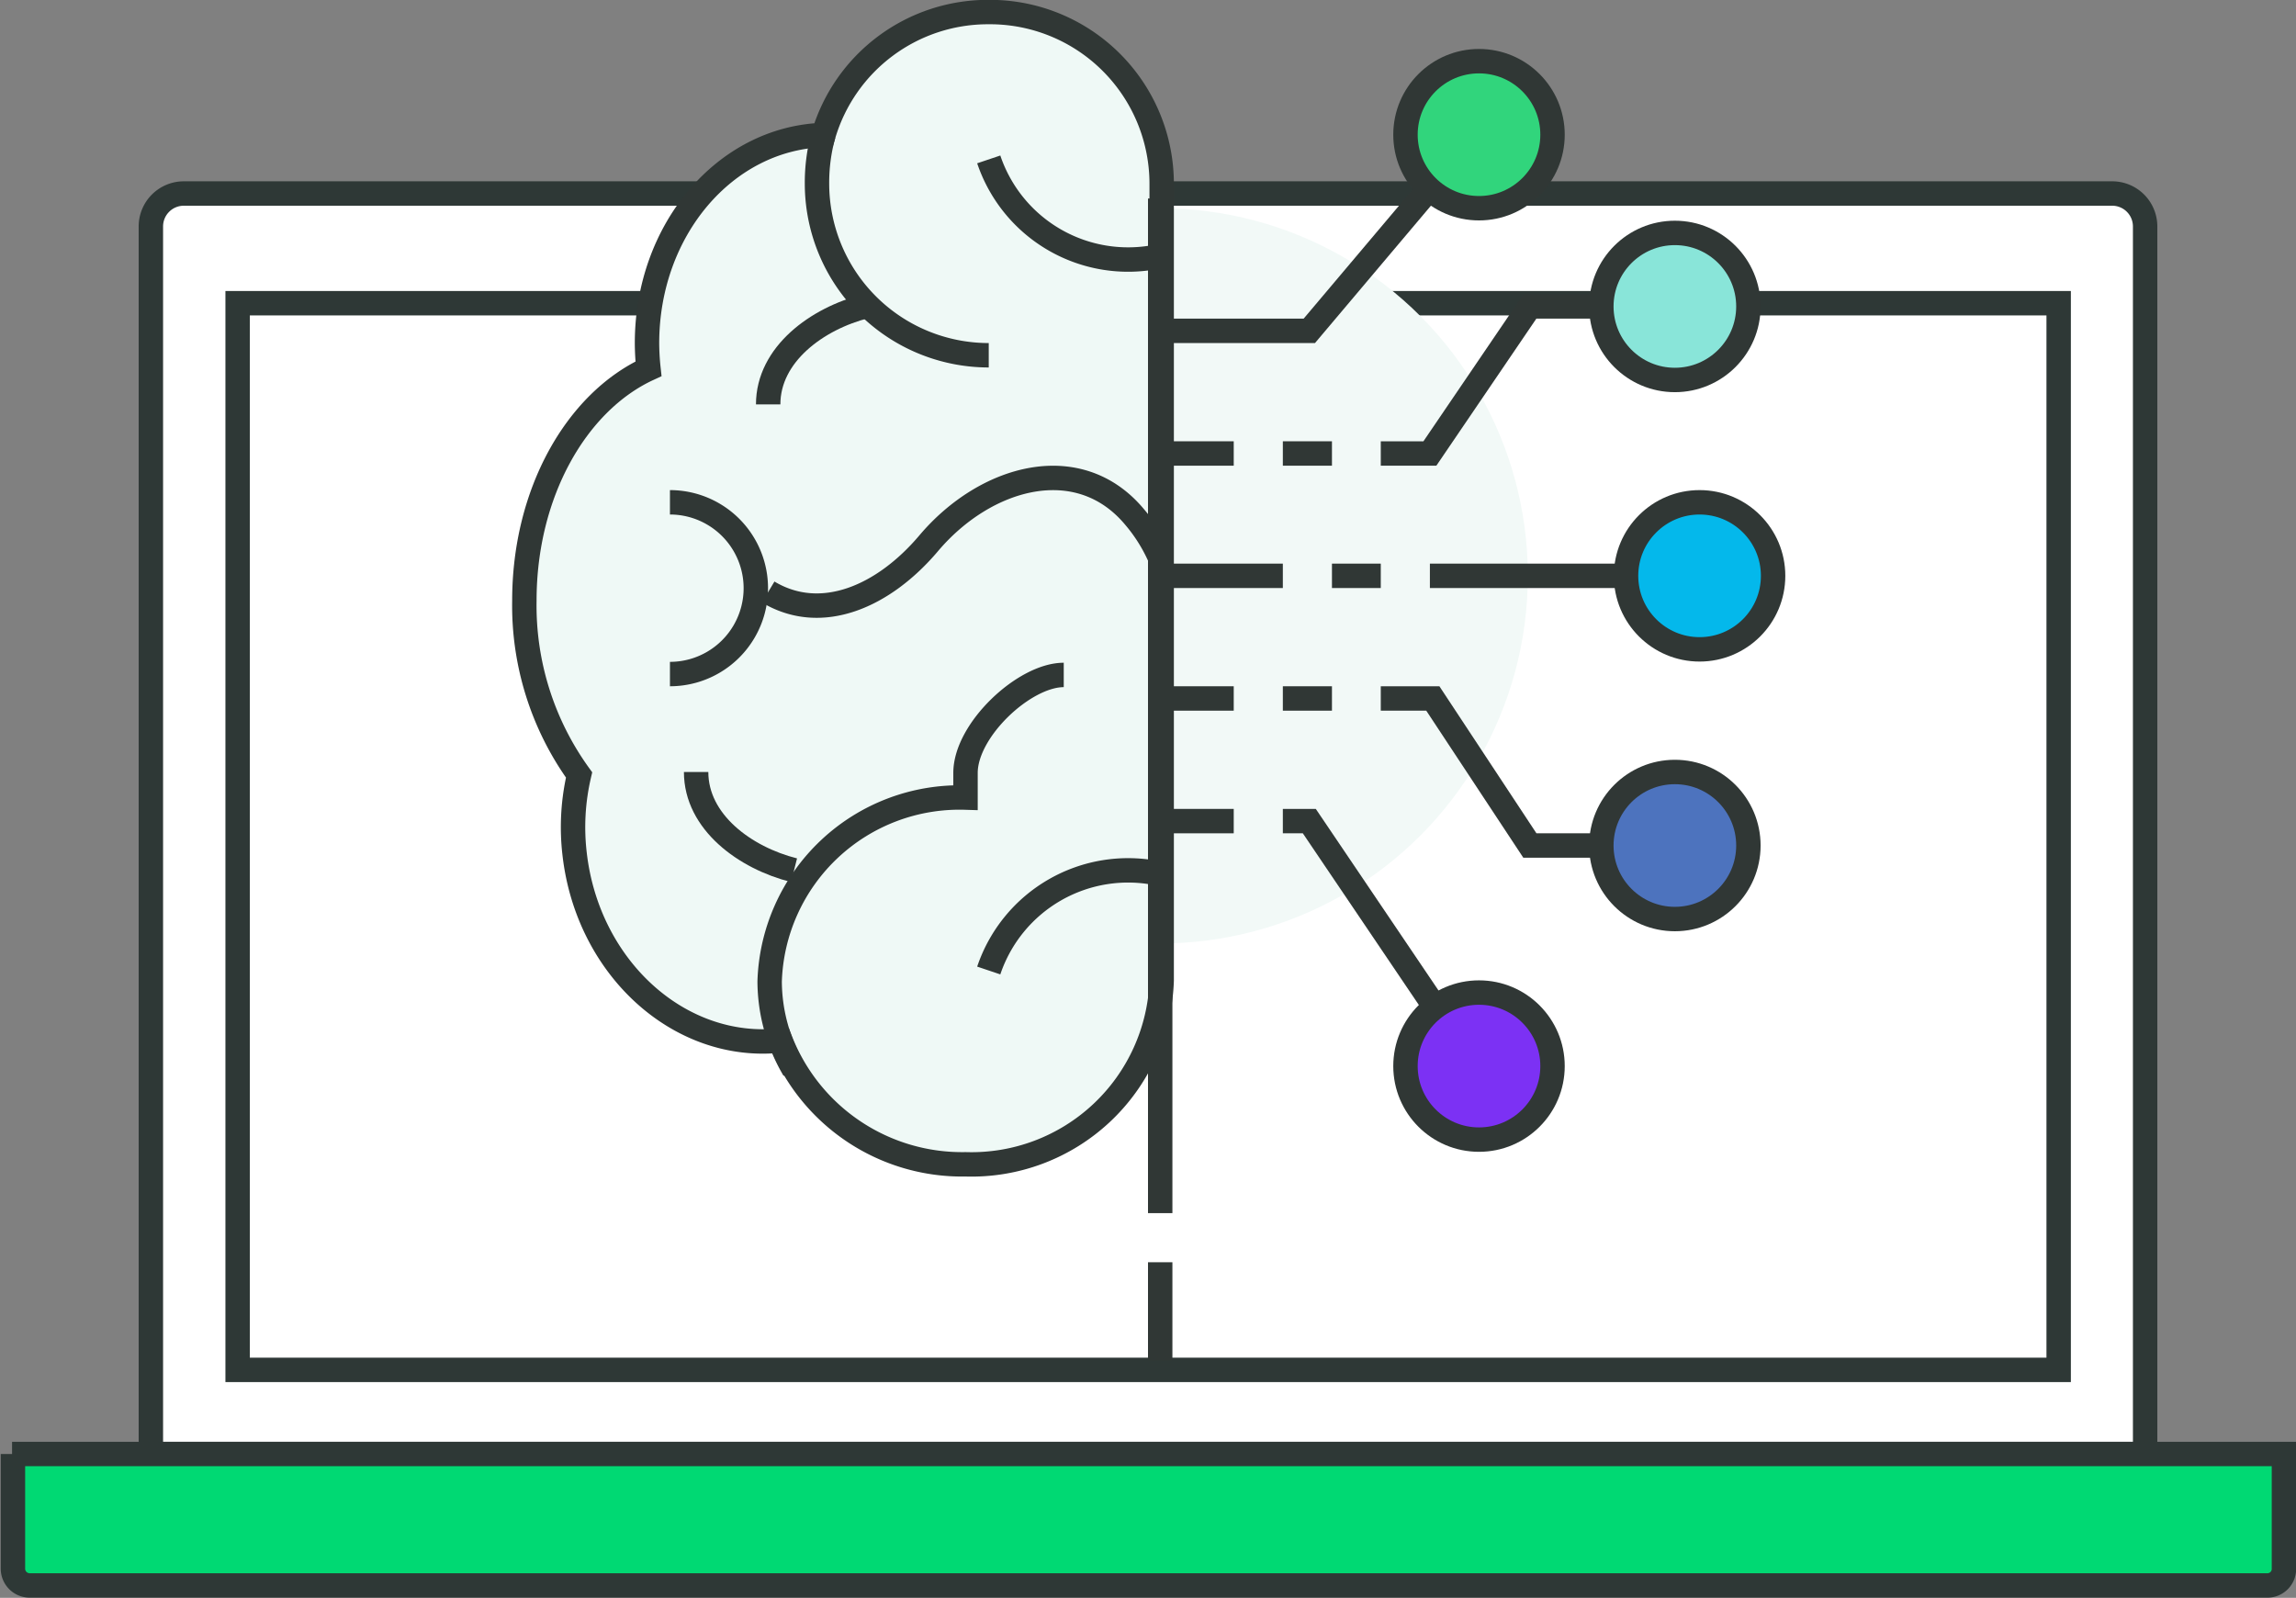 <svg xmlns="http://www.w3.org/2000/svg" viewBox="0 0 78.07 54.33"><rect x="0" y="0" width="78.07" height="54.33" fill="#808080" stroke="none"/><defs><style>.cls-1{fill:#fff;}.cls-1,.cls-2{stroke:#2e3836;}.cls-1,.cls-10,.cls-2,.cls-4,.cls-5,.cls-6,.cls-7,.cls-8,.cls-9{stroke-miterlimit:10;stroke-width:0.83px;}.cls-2{fill:#00d973;}.cls-3{fill:#f2f9f7;}.cls-4{fill:none;}.cls-10,.cls-4,.cls-5,.cls-6,.cls-7,.cls-8,.cls-9{stroke:#303735;}.cls-5{fill:#89e5d9;}.cls-6{fill:#4d73be;}.cls-7{fill:#04b8eb;}.cls-8{fill:#7c31f4;}.cls-9{fill:#31d57c;}.cls-10{fill:#eff9f6;}</style></defs><title>H-icon</title><g id="Layer_2" data-name="Layer 2"><g id="Layer_1-2" data-name="Layer 1"><path class="cls-1" d="M6.25,6.58H71.82A1.12,1.12,0,0,1,72.94,7.7V49.44H5.13V7.7A1.12,1.12,0,0,1,6.25,6.58Z"/><rect class="cls-1" x="8.08" y="10.31" width="61.92" height="36.27"/><path class="cls-2" d="M.41,49.44H77.66v3.91a.56.56,0,0,1-.56.56H1a.57.57,0,0,1-.56-.56V49.44Z"/><circle class="cls-3" cx="39.45" cy="19.58" r="12.5"/><polyline class="cls-4" points="56.95 10.42 52.02 10.42 48.62 15.42 46.95 15.42"/><line class="cls-4" x1="57.79" y1="19.58" x2="48.62" y2="19.58"/><circle class="cls-5" cx="56.95" cy="10.42" r="2.5"/><polyline class="cls-4" points="56.95 28.75 52.02 28.75 48.72 23.75 46.95 23.75"/><circle class="cls-6" cx="56.95" cy="28.75" r="2.5"/><circle class="cls-7" cx="57.79" cy="19.58" r="2.5"/><polyline class="cls-4" points="50.15 36.25 44.52 27.92 43.62 27.92"/><circle class="cls-8" cx="50.29" cy="36.25" r="2.5"/><polyline class="cls-4" points="50.15 4.58 44.52 11.25 39.45 11.25"/><circle class="cls-9" cx="50.29" cy="4.58" r="2.5"/><path class="cls-10" d="M33.62.41A5.83,5.83,0,0,0,28,4.59C24.65,4.7,22,7.82,22,11.67a8.46,8.46,0,0,0,.05.87c-2.45,1.13-4.22,4.22-4.22,7.88a9.84,9.84,0,0,0,1.86,5.93,7.81,7.81,0,0,0-.15,2.7c.45,3.88,3.58,6.7,7,6.33a6.63,6.63,0,0,0,6.29,4.21,6.47,6.47,0,0,0,6.67-6.25V6.25A5.84,5.84,0,0,0,33.62.41Z"/><path class="cls-4" d="M33.62,12.08a5.84,5.84,0,0,1-5.84-5.83A6.13,6.13,0,0,1,28,4.58"/><path class="cls-4" d="M26.12,20.13c1.82,1.09,3.94.14,5.46-1.66,1.93-2.28,5.1-3.17,7-.89a5.59,5.59,0,0,1,.85,1.35"/><path class="cls-4" d="M39.38,8.72a5,5,0,0,1-5.76-3.3"/><path class="cls-4" d="M39.38,29.7A5,5,0,0,0,33.62,33"/><path class="cls-4" d="M29.45,10.41c-1.67.42-3.33,1.64-3.33,3.34"/><path class="cls-4" d="M27,29.59c-1.67-.42-3.33-1.64-3.33-3.34"/><path class="cls-4" d="M27,36.37a5.94,5.94,0,0,1-.83-3,6.46,6.46,0,0,1,6.66-6.25v-.84c0-1.46,2-3.33,3.34-3.33"/><path class="cls-4" d="M22.78,17.08a2.92,2.92,0,0,1,0,5.84"/><line class="cls-4" x1="39.45" y1="15.42" x2="41.95" y2="15.42"/><line class="cls-4" x1="43.62" y1="15.42" x2="45.29" y2="15.42"/><line class="cls-4" x1="45.29" y1="23.75" x2="43.62" y2="23.75"/><line class="cls-4" x1="41.95" y1="23.75" x2="39.45" y2="23.75"/><line class="cls-4" x1="39.45" y1="27.92" x2="41.95" y2="27.92"/><line class="cls-4" x1="39.45" y1="19.58" x2="43.62" y2="19.58"/><line class="cls-4" x1="45.29" y1="19.58" x2="46.95" y2="19.58"/><line class="cls-4" x1="39.45" y1="6.75" x2="39.45" y2="41.25"/><line class="cls-4" x1="39.45" y1="42.92" x2="39.45" y2="46.26"/></g></g></svg>